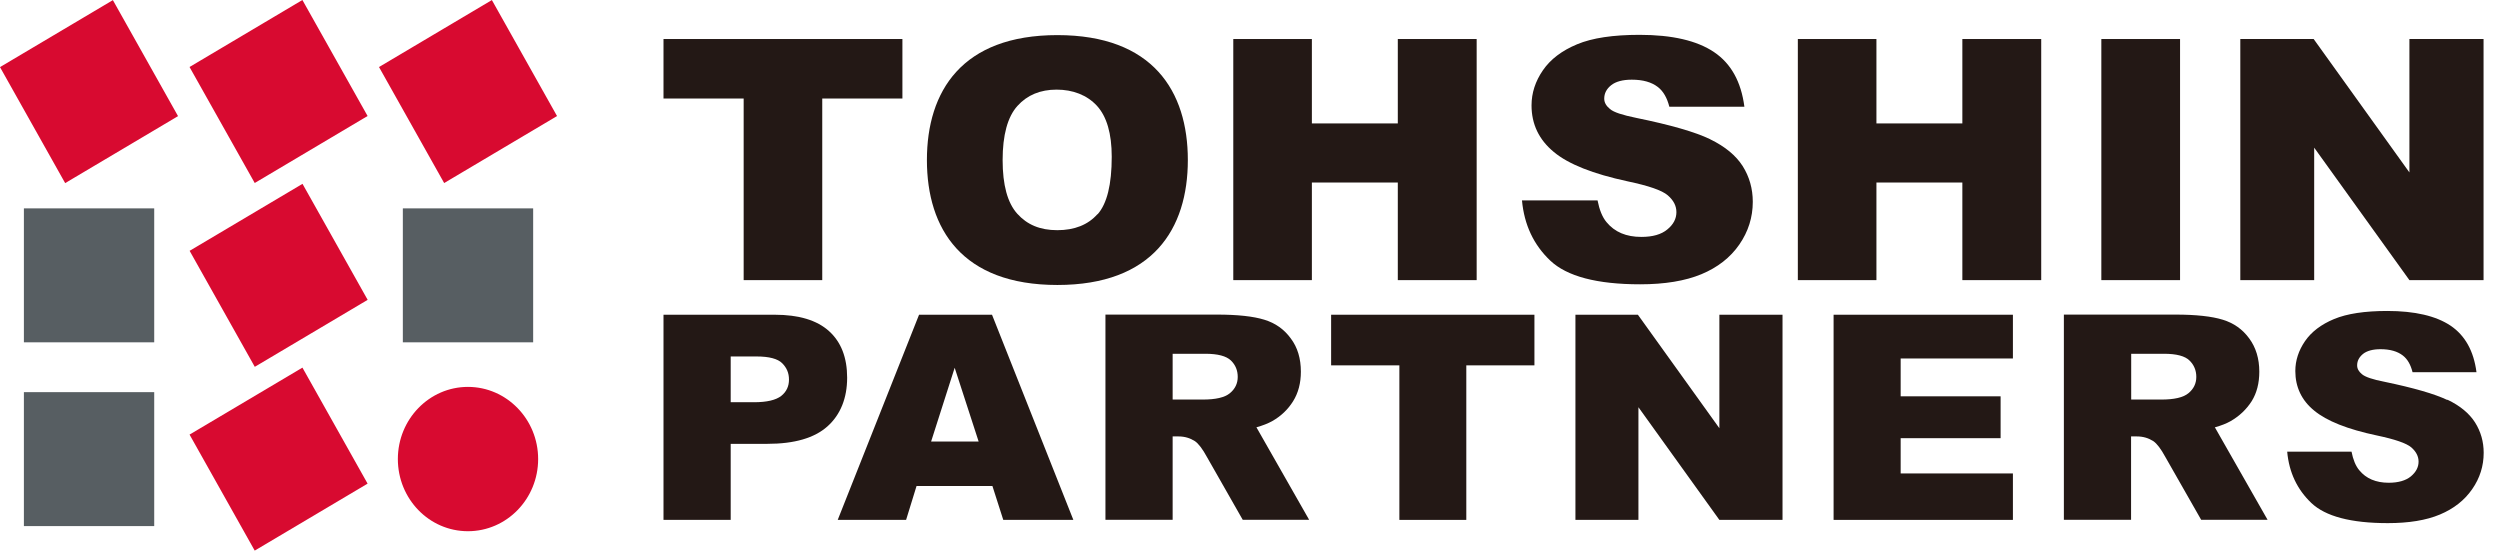 <svg width="140" height="31" viewBox="0 0 140 31" fill="none" xmlns="http://www.w3.org/2000/svg">
<path d="M37.156 17.625H43.383C44.74 17.625 45.753 17.934 46.428 18.545C47.102 19.155 47.44 20.022 47.44 21.153C47.44 22.284 47.073 23.219 46.34 23.875C45.606 24.531 44.484 24.855 42.973 24.855H40.919V29.114H37.156V17.625ZM40.919 22.525H42.224C42.943 22.525 43.449 22.405 43.75 22.171C44.044 21.937 44.183 21.628 44.183 21.259C44.183 20.889 44.058 20.595 43.801 20.339C43.552 20.09 43.068 19.962 42.371 19.962H40.919V22.525Z" fill="#231815"/>
<path d="M55.582 27.215H51.327L50.741 29.114H46.912L51.467 17.625H55.553L60.108 29.114H56.183L55.575 27.215H55.582ZM54.804 24.727L53.462 20.595L52.142 24.727H54.804Z" fill="#231815"/>
<path d="M74.543 17.625H85.928V20.46H82.113V29.114H78.365V20.46H74.543V17.625Z" fill="#231815"/>
<path d="M88.224 17.625H91.722L96.285 23.98V17.625H99.821V29.114H96.285L91.752 22.804V29.114H88.224V17.625Z" fill="#231815"/>
<path d="M112.723 20.075V17.625H102.681V29.114H112.723V26.513H106.437V24.538H112.034V22.194H106.437V20.075H112.723Z" fill="#231815"/>
<path d="M137.047 22.397C136.335 22.058 135.162 21.719 133.526 21.379C132.866 21.251 132.448 21.108 132.272 20.957C132.088 20.806 132 20.648 132 20.46C132 20.211 132.11 20 132.33 19.819C132.55 19.645 132.88 19.555 133.313 19.555C133.841 19.555 134.259 19.675 134.56 19.909C134.824 20.113 135 20.429 135.103 20.844H138.683C138.529 19.653 138.044 18.786 137.23 18.236C136.416 17.693 135.235 17.414 133.687 17.414C132.426 17.414 131.435 17.565 130.709 17.866C129.983 18.168 129.44 18.582 129.081 19.103C128.721 19.63 128.538 20.188 128.538 20.776C128.538 21.673 128.89 22.42 129.594 22.993C130.291 23.573 131.465 24.041 133.108 24.387C134.113 24.599 134.751 24.817 135.03 25.051C135.301 25.285 135.44 25.556 135.44 25.85C135.44 26.167 135.294 26.438 135.008 26.679C134.722 26.913 134.303 27.034 133.768 27.034C133.056 27.034 132.499 26.8 132.118 26.332C131.912 26.084 131.773 25.737 131.685 25.292H128.083C128.186 26.453 128.641 27.411 129.433 28.165C130.225 28.918 131.655 29.295 133.717 29.295C134.89 29.295 135.866 29.137 136.636 28.813C137.406 28.489 138.008 28.021 138.441 27.395C138.873 26.777 139.086 26.091 139.086 25.36C139.086 24.734 138.925 24.169 138.602 23.656C138.279 23.151 137.766 22.721 137.054 22.382" fill="#231815"/>
<path d="M70.362 23.928C70.714 23.83 71.001 23.716 71.235 23.588C71.741 23.302 72.13 22.925 72.416 22.465C72.702 22.005 72.849 21.455 72.849 20.814C72.849 20.083 72.666 19.457 72.284 18.952C71.91 18.439 71.419 18.092 70.802 17.904C70.194 17.715 69.306 17.617 68.147 17.617H61.905V29.107H65.668V24.44H65.998C66.343 24.44 66.643 24.531 66.915 24.704C67.113 24.84 67.34 25.134 67.59 25.594L69.592 29.107H73.311L70.355 23.92L70.362 23.928ZM68.873 22.02C68.58 22.262 68.074 22.375 67.355 22.375H65.668V19.811H67.502C68.198 19.811 68.675 19.939 68.932 20.188C69.189 20.437 69.313 20.746 69.313 21.108C69.313 21.47 69.167 21.779 68.873 22.02Z" fill="#231815"/>
<path d="M124.042 23.928C124.394 23.83 124.68 23.716 124.907 23.588C125.406 23.302 125.802 22.925 126.095 22.465C126.381 22.005 126.521 21.455 126.521 20.814C126.521 20.083 126.33 19.457 125.956 18.952C125.582 18.439 125.09 18.092 124.474 17.904C123.865 17.715 122.978 17.617 121.819 17.617H115.577V29.107H119.34V24.44H119.67C120.014 24.44 120.315 24.531 120.587 24.704C120.785 24.84 121.012 25.134 121.261 25.594L123.264 29.107H126.983L124.027 23.92L124.042 23.928ZM122.552 22.02C122.259 22.262 121.753 22.375 121.034 22.375H119.347V19.811H121.181C121.885 19.811 122.362 19.939 122.611 20.188C122.868 20.437 122.993 20.746 122.993 21.108C122.993 21.47 122.846 21.779 122.552 22.02Z" fill="#231815"/>
<path d="M37.156 2.185H50.535V5.517H46.046V15.687H41.645V5.517H37.156V2.185Z" fill="#231815"/>
<path d="M100.679 2.185H105.08V6.912H109.892V2.185H114.308V15.687H109.892V10.221H105.08V15.687H100.679V2.185Z" fill="#231815"/>
<path d="M69.064 2.185H73.465V6.912H78.277V2.185H82.693V15.687H78.277V10.221H73.465V15.687H69.064V2.185Z" fill="#231815"/>
<path d="M122.083 2.185H117.675V15.687H122.083V2.185Z" fill="#231815"/>
<path d="M125.457 2.185H129.565L134.927 9.656V2.185H139.079V15.687H134.927L129.594 8.269V15.687H125.457V2.185Z" fill="#231815"/>
<path d="M59.213 1.966C53.873 1.966 51.907 5.102 51.907 8.962C51.907 12.822 53.873 15.959 59.213 15.959C64.553 15.959 66.519 12.822 66.519 8.962C66.519 5.102 64.553 1.966 59.213 1.966ZM61.457 11.993C60.929 12.589 60.174 12.89 59.206 12.89C58.237 12.89 57.518 12.581 56.968 11.97C56.418 11.36 56.147 10.357 56.147 8.962C56.147 7.568 56.425 6.542 56.976 5.932C57.526 5.321 58.259 5.019 59.169 5.019C60.078 5.019 60.871 5.321 61.428 5.924C61.978 6.527 62.257 7.477 62.257 8.781C62.257 10.327 61.993 11.405 61.465 12.001" fill="#231815"/>
<path d="M95.764 7.794C94.935 7.394 93.556 6.995 91.635 6.603C90.857 6.444 90.366 6.286 90.16 6.105C89.947 5.932 89.837 5.743 89.837 5.525C89.837 5.231 89.962 4.982 90.226 4.771C90.483 4.567 90.872 4.462 91.378 4.462C92.001 4.462 92.485 4.597 92.845 4.876C93.153 5.117 93.358 5.487 93.483 5.977H97.686C97.503 4.575 96.938 3.557 95.984 2.916C95.031 2.275 93.644 1.951 91.818 1.951C90.336 1.951 89.17 2.124 88.319 2.479C87.468 2.833 86.83 3.316 86.404 3.934C85.979 4.552 85.766 5.208 85.766 5.902C85.766 6.957 86.184 7.824 87.013 8.51C87.835 9.196 89.214 9.739 91.143 10.154C92.324 10.402 93.072 10.659 93.395 10.938C93.718 11.217 93.879 11.526 93.879 11.88C93.879 12.249 93.71 12.574 93.366 12.852C93.028 13.132 92.544 13.267 91.913 13.267C91.07 13.267 90.424 12.996 89.969 12.445C89.727 12.159 89.566 11.744 89.463 11.224H85.231C85.356 12.589 85.884 13.712 86.815 14.594C87.747 15.476 89.427 15.921 91.847 15.921C93.226 15.921 94.371 15.732 95.28 15.355C96.182 14.979 96.894 14.428 97.4 13.697C97.906 12.966 98.156 12.166 98.156 11.3C98.156 10.568 97.965 9.897 97.591 9.302C97.209 8.706 96.608 8.208 95.772 7.801" fill="#231815"/>
<path d="M8.636 21.96H1.338V29.461H8.636V21.96Z" fill="#575E62"/>
<path d="M8.636 11.669H1.338V19.17H8.636V11.669Z" fill="#575E62"/>
<path d="M6.321 0.007L0 3.758L3.649 10.254L9.97 6.503L6.321 0.007Z" fill="#D80A30"/>
<path d="M29.857 11.669H22.559V19.17H29.857V11.669Z" fill="#575E62"/>
<path d="M27.545 0.003L21.224 3.754L24.873 10.25L31.194 6.499L27.545 0.003Z" fill="#D80A30"/>
<path d="M16.94 10.295L10.619 14.046L14.268 20.542L20.589 16.791L16.94 10.295Z" fill="#D80A30"/>
<path d="M16.936 20.587L10.615 24.337L14.264 30.834L20.585 27.083L16.936 20.587Z" fill="#D80A30"/>
<path d="M16.934 9.30969e-06L10.614 3.752L14.265 10.248L20.585 6.496L16.934 9.30969e-06Z" fill="#D80A30"/>
<path d="M30.136 25.707C30.136 27.938 28.375 29.748 26.204 29.748C24.033 29.748 22.28 27.938 22.28 25.707C22.28 23.475 24.04 21.666 26.204 21.666C28.368 21.666 30.136 23.475 30.136 25.707Z" fill="#D80A30"/>
</svg>
